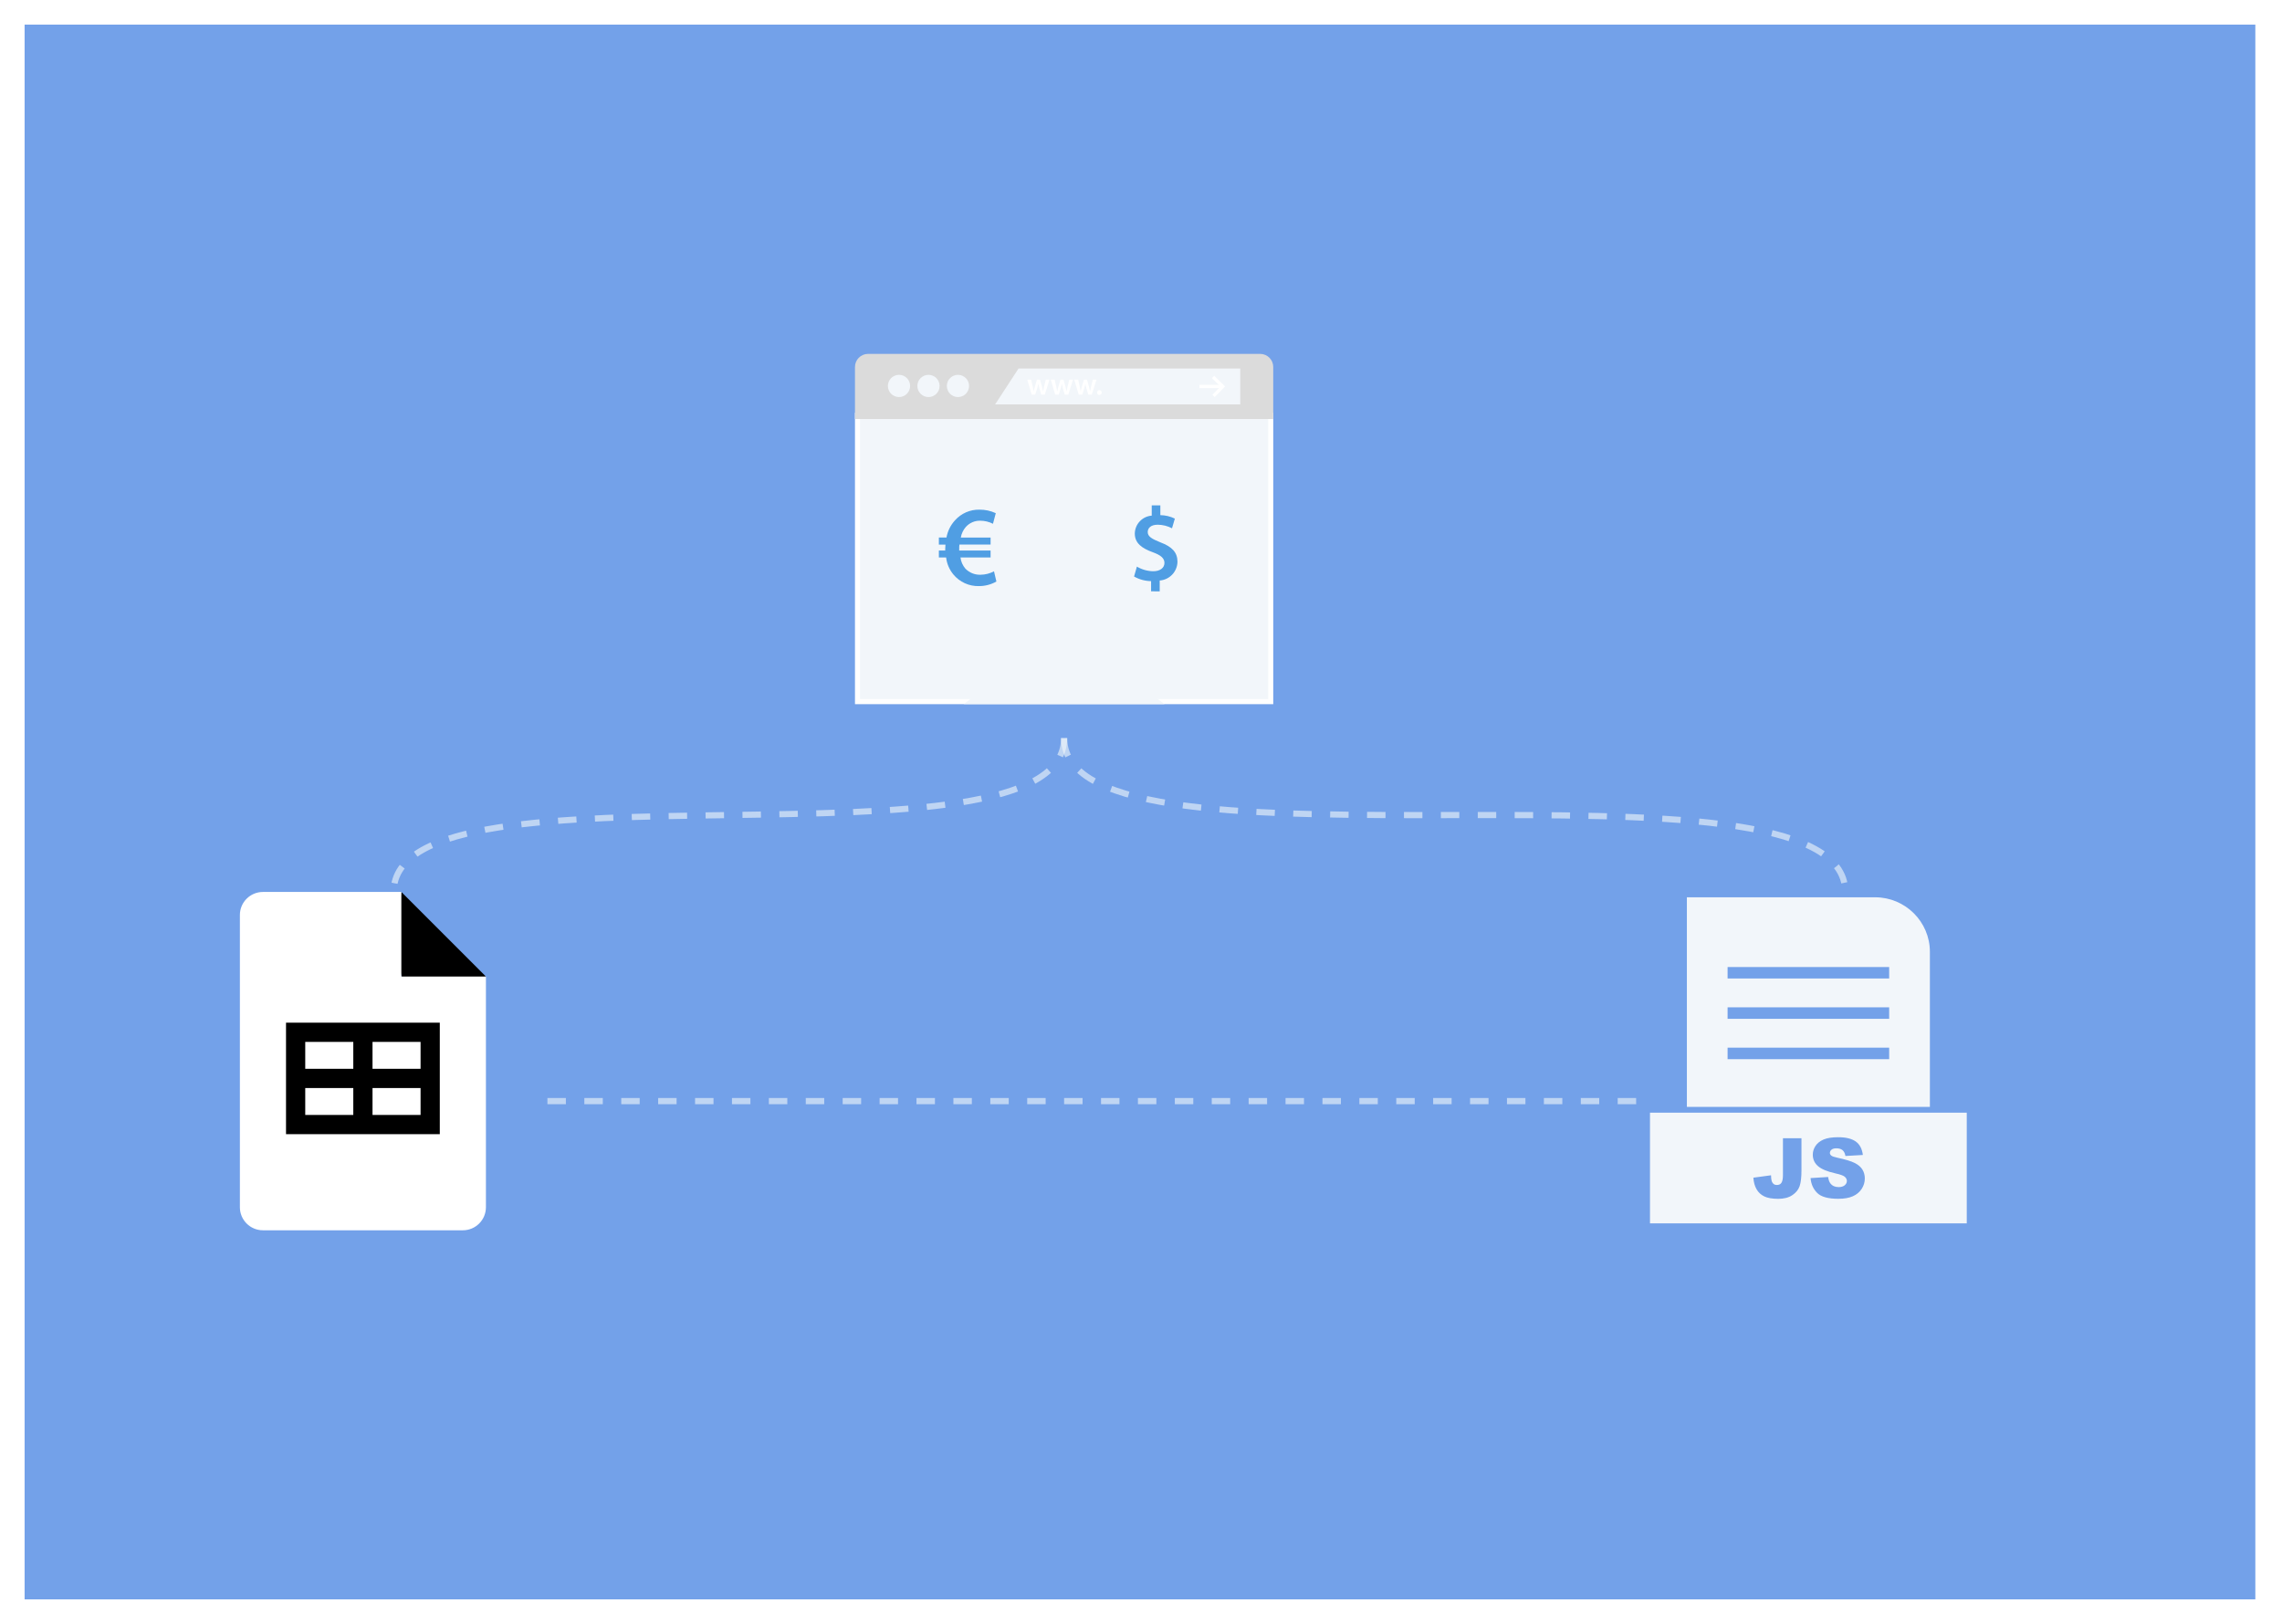 <svg width="371" height="264" viewBox="0 0 371 264" fill="none" xmlns="http://www.w3.org/2000/svg">
<g filter="url(#filter0_d_520_1820)">
<rect width="362.664" height="256" transform="translate(4)" fill="#1763DA" fill-opacity="0.6"/>
<path d="M89 175C178.5 175 178.5 175 268 175" stroke="#F2F6FA" stroke-opacity="0.6" stroke-dasharray="3 3"/>
<path d="M173 116C173 139.4 64 117.6 64 141" stroke="#F2F6FA" stroke-opacity="0.6" stroke-dasharray="3 3"/>
<path d="M173 116C173 141.2 300 115.8 300 141" stroke="#F2F6FA" stroke-opacity="0.6" stroke-dasharray="3 3"/>
<g clip-path="url(#clip0_520_1820)">
<path d="M65.25 141L79 154.75L72.125 156L65.25 154.75L64 147.875L65.25 141Z" fill="black"/>
<path d="M65.25 154.75V141H42.75C40.678 141 39 142.678 39 144.75V192.25C39 194.322 40.678 196 42.75 196H75.25C77.322 196 79 194.322 79 192.25V154.75H65.25Z" fill="white"/>
<path d="M46.5 162.25V180.375H71.5V162.25H46.5ZM57.438 177.25H49.625V172.875H57.438V177.25ZM57.438 169.75H49.625V165.375H57.438V169.75ZM68.375 177.25H60.562V172.875H68.375V177.25ZM68.375 169.75H60.562V165.375H68.375V169.75Z" fill="black"/>
</g>
<path fill-rule="evenodd" clip-rule="evenodd" d="M280.865 153.201H307.135V155.066H280.865V153.201ZM280.865 159.759H307.135V161.624H280.865V159.759ZM280.865 166.317H307.135V168.182H280.865V166.317ZM313.754 175.941V150.719C313.754 148.284 312.754 146.071 311.143 144.467C309.531 142.863 307.308 141.867 304.862 141.867H274.247V175.94H313.753L313.754 175.941Z" fill="#F2F6FA"/>
<path fill-rule="evenodd" clip-rule="evenodd" d="M313.754 176.875H268.251V194.876H319.751V176.875H313.754ZM289.865 181.036H292.876V186.298C292.876 187.403 292.776 188.243 292.58 188.82C292.383 189.397 291.989 189.887 291.393 190.288C290.798 190.687 290.037 190.887 289.109 190.887C288.127 190.887 287.366 190.756 286.827 190.49C286.286 190.227 285.87 189.841 285.578 189.332C285.283 188.825 285.109 188.196 285.057 187.448L287.928 187.058C287.932 187.484 287.97 187.802 288.041 188.009C288.111 188.216 288.231 188.383 288.399 188.509C288.514 188.595 288.677 188.636 288.89 188.636C289.226 188.636 289.472 188.512 289.63 188.264C289.787 188.014 289.866 187.594 289.866 187.006V181.036L289.865 181.036ZM294.354 187.514L297.214 187.335C297.275 187.797 297.401 188.149 297.592 188.392C297.9 188.785 298.343 188.979 298.918 188.979C299.346 188.979 299.676 188.879 299.91 188.679C300.141 188.478 300.257 188.246 300.257 187.982C300.257 187.732 300.148 187.506 299.926 187.308C299.704 187.11 299.193 186.922 298.386 186.747C297.069 186.452 296.129 186.062 295.568 185.573C295.002 185.083 294.718 184.461 294.718 183.704C294.718 183.206 294.864 182.735 295.153 182.294C295.443 181.852 295.878 181.505 296.459 181.25C297.041 180.998 297.838 180.871 298.85 180.871C300.093 180.871 301.041 181.101 301.693 181.561C302.346 182.021 302.732 182.753 302.857 183.756L300.025 183.921C299.95 183.486 299.792 183.168 299.549 182.97C299.309 182.774 298.976 182.675 298.553 182.675C298.202 182.675 297.939 182.747 297.763 182.896C297.586 183.042 297.498 183.223 297.498 183.435C297.498 183.588 297.57 183.725 297.716 183.849C297.858 183.978 298.193 184.095 298.725 184.205C300.038 184.487 300.978 184.773 301.546 185.062C302.115 185.35 302.529 185.707 302.787 186.134C303.045 186.56 303.176 187.039 303.176 187.568C303.176 188.188 303.002 188.76 302.658 189.283C302.314 189.808 301.832 190.205 301.211 190.475C300.593 190.745 299.812 190.88 298.87 190.88C297.218 190.88 296.072 190.565 295.436 189.929C294.798 189.296 294.437 188.492 294.354 187.514L294.354 187.514Z" fill="#F2F6FA"/>
<path d="M206.512 62.426H139.479V109.967H206.512V62.426Z" fill="#F2F6FA"/>
<path d="M206.181 63.916V109.648H139.821V63.916H206.181ZM207 63.096H139V110.473H207V63.096Z" fill="white"/>
<path d="M139 64.117V55.653C139.004 54.481 139.953 53.532 141.125 53.528H204.875C206.047 53.532 206.996 54.481 207 55.653V64.117H139Z" fill="#DBDBDB"/>
<path d="M201.64 61.744H161.782L165.596 55.9H201.64V61.744Z" fill="#F2F6FA"/>
<path d="M146.158 60.549C147.157 60.549 147.966 59.74 147.966 58.742C147.966 57.744 147.157 56.935 146.158 56.935C145.16 56.935 144.351 57.744 144.351 58.742C144.351 59.74 145.16 60.549 146.158 60.549Z" fill="#F2F6FA"/>
<path d="M150.949 60.549C151.948 60.549 152.757 59.74 152.757 58.742C152.757 57.744 151.948 56.935 150.949 56.935C149.951 56.935 149.142 57.744 149.142 58.742C149.142 59.74 149.951 60.549 150.949 60.549Z" fill="#F2F6FA"/>
<path d="M155.742 60.549C156.74 60.549 157.549 59.74 157.549 58.742C157.549 57.744 156.74 56.935 155.742 56.935C154.744 56.935 153.935 57.744 153.935 58.742C153.935 59.74 154.744 60.549 155.742 60.549Z" fill="#F2F6FA"/>
<path d="M167.641 57.721L167.895 58.828C167.949 59.087 168.001 59.352 168.051 59.617H168.06C168.109 59.351 168.19 59.086 168.26 58.832L168.579 57.72H169.08L169.385 58.8C169.461 59.084 169.527 59.35 169.581 59.616H169.59C169.63 59.35 169.687 59.084 169.751 58.8L170.021 57.72H170.625L169.858 60.156H169.281L168.991 59.165C168.915 58.909 168.853 58.649 168.806 58.385H168.797C168.751 58.649 168.689 58.909 168.612 59.165L168.301 60.156H167.727L167.007 57.72L167.641 57.721Z" fill="white"/>
<path d="M171.461 57.721L171.717 58.828C171.771 59.087 171.823 59.352 171.871 59.617H171.882C171.931 59.351 172.012 59.086 172.082 58.832L172.401 57.72H172.9L173.206 58.8C173.282 59.084 173.346 59.35 173.402 59.616H173.411C173.451 59.35 173.506 59.084 173.572 58.8L173.842 57.72H174.446L173.681 60.156H173.106L172.816 59.165C172.741 58.909 172.679 58.648 172.631 58.385H172.622C172.577 58.649 172.515 58.909 172.438 59.165L172.128 60.156H171.551L170.832 57.72L171.461 57.721Z" fill="white"/>
<path d="M175.282 57.721L175.536 58.828C175.59 59.087 175.642 59.352 175.692 59.617H175.702C175.751 59.351 175.832 59.086 175.902 58.832L176.221 57.72H176.719L177.024 58.8C177.099 59.084 177.165 59.35 177.219 59.616H177.229C177.268 59.35 177.326 59.084 177.389 58.8L177.659 57.72H178.264L177.499 60.156H176.931L176.641 59.165C176.565 58.909 176.503 58.649 176.456 58.385H176.443C176.397 58.649 176.335 58.909 176.258 59.165L175.947 60.156H175.373L174.653 57.72L175.282 57.721Z" fill="white"/>
<path d="M178.358 59.817C178.347 59.61 178.506 59.433 178.712 59.422C178.72 59.422 178.728 59.421 178.736 59.421C178.954 59.433 179.122 59.619 179.11 59.837C179.1 60.039 178.938 60.2 178.736 60.211C178.53 60.214 178.361 60.05 178.357 59.844C178.357 59.835 178.357 59.826 178.358 59.817Z" fill="white"/>
<path d="M189.321 110.467H156.68L161.199 107.033H184.803L189.321 110.467Z" fill="#F2F6FA"/>
<path d="M197.487 60.548L197.107 60.178L198.421 58.828L197.028 57.471L197.398 57.09L199.171 58.817L197.487 60.548Z" fill="white"/>
<path d="M198.506 58.557H194.998V59.088H198.506V58.557Z" fill="white"/>
<path d="M158.098 96.879C164.547 96.879 169.775 91.651 169.775 85.201C169.775 78.752 164.547 73.524 158.098 73.524C151.649 73.524 146.42 78.752 146.42 85.201C146.42 91.651 151.649 96.879 158.098 96.879Z" fill="#F2F6FA"/>
<path d="M161.99 90.534C161.129 91.024 160.154 91.281 159.162 91.278C157.55 91.323 156.008 90.62 154.985 89.374C154.339 88.587 153.933 87.631 153.816 86.62H152.638V85.493H153.673V85.198C153.673 84.976 153.692 84.734 153.71 84.531H152.638V83.379H153.875C154.063 82.337 154.542 81.37 155.256 80.589C156.268 79.452 157.728 78.817 159.249 78.851C160.161 78.844 161.064 79.04 161.891 79.424L161.434 81.147C160.794 80.82 160.084 80.649 159.365 80.649C158.471 80.627 157.613 80.999 157.018 81.666C156.596 82.154 156.314 82.749 156.204 83.385H161.047V84.53H155.983C155.951 84.745 155.939 84.961 155.946 85.177V85.496H161.046V86.622H156.15C156.231 87.291 156.508 87.921 156.944 88.434C157.591 89.103 158.491 89.466 159.421 89.432C160.182 89.423 160.93 89.233 161.602 88.877L161.99 90.534Z" fill="#509EE3"/>
<path d="M187.906 96.879C194.355 96.879 199.583 91.651 199.583 85.201C199.583 78.752 194.355 73.524 187.906 73.524C181.456 73.524 176.228 78.752 176.228 85.201C176.228 91.651 181.456 96.879 187.906 96.879Z" fill="#F2F6FA"/>
<path d="M187.14 92.127V90.47C186.168 90.458 185.216 90.199 184.372 89.718L184.834 88.111C185.642 88.59 186.561 88.85 187.5 88.863C188.576 88.863 189.312 88.332 189.312 87.513C189.312 86.744 188.713 86.249 187.448 85.786C185.655 85.138 184.492 84.317 184.492 82.729C184.524 81.196 185.715 79.938 187.244 79.824V78.15H188.645V79.744C189.463 79.753 190.269 79.946 191.003 80.308L190.541 81.88C189.824 81.504 189.027 81.304 188.217 81.299C187.021 81.299 186.594 81.914 186.594 82.495C186.594 83.195 187.209 83.588 188.661 84.169C190.574 84.888 191.429 85.81 191.429 87.33C191.395 88.938 190.144 90.255 188.54 90.371V92.131L187.14 92.127Z" fill="#509EE3"/>
</g>
<defs>
<filter id="filter0_d_520_1820" x="0" y="0" width="370.664" height="264" filterUnits="userSpaceOnUse" color-interpolation-filters="sRGB">
<feFlood flood-opacity="0" result="BackgroundImageFix"/>
<feColorMatrix in="SourceAlpha" type="matrix" values="0 0 0 0 0 0 0 0 0 0 0 0 0 0 0 0 0 0 127 0" result="hardAlpha"/>
<feOffset dy="4"/>
<feGaussianBlur stdDeviation="2"/>
<feComposite in2="hardAlpha" operator="out"/>
<feColorMatrix type="matrix" values="0 0 0 0 0.09 0 0 0 0 0.388 0 0 0 0 0.855 0 0 0 1 0"/>
<feBlend mode="normal" in2="BackgroundImageFix" result="effect1_dropShadow_520_1820"/>
<feBlend mode="normal" in="SourceGraphic" in2="effect1_dropShadow_520_1820" result="shape"/>
</filter>
<clipPath id="clip0_520_1820">
<rect width="40" height="55" fill="white" transform="translate(39 141)"/>
</clipPath>
</defs>
</svg>
